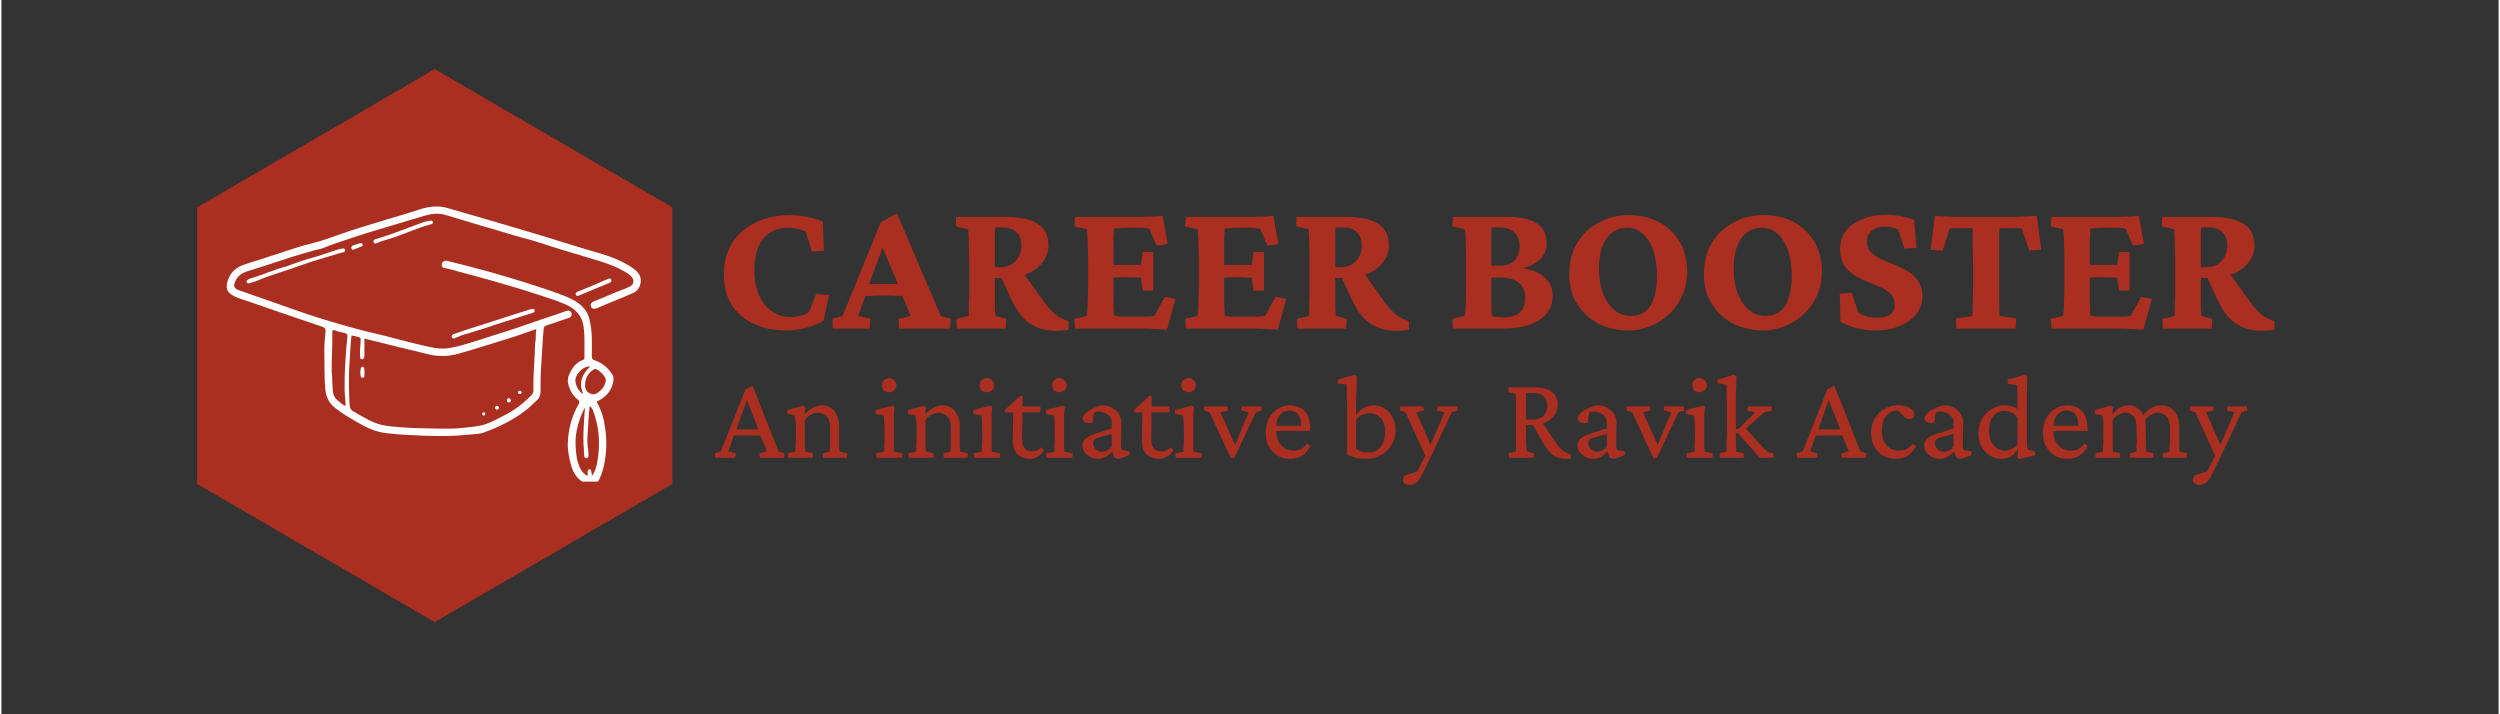 <svg xmlns="http://www.w3.org/2000/svg" xmlns:xlink="http://www.w3.org/1999/xlink" width="140" zoomAndPan="magnify" viewBox="0 0 104.88 30" height="40" preserveAspectRatio="xMidYMid meet" version="1.0"><rect x="0" y="0" width="104.88" height="30" fill="#333333" stroke="none"/><defs><g/><clipPath id="b63f932aa4"><path d="M 8.219 2.902 L 28.18 2.902 L 28.18 26.129 L 8.219 26.129 Z M 8.219 2.902 " clip-rule="nonzero"/></clipPath><clipPath id="1ac52ea588"><path d="M 18.199 2.902 L 28.18 8.711 L 28.18 20.324 L 18.199 26.129 L 8.219 20.324 L 8.219 8.711 Z M 18.199 2.902 " clip-rule="nonzero"/></clipPath><clipPath id="50909aab50"><path d="M 9.438 8.613 L 26.855 8.613 L 26.855 19 L 9.438 19 Z M 9.438 8.613 " clip-rule="nonzero"/></clipPath><clipPath id="bd21264979"><path d="M 18 10 L 26 10 L 26 20.227 L 18 20.227 Z M 18 10 " clip-rule="nonzero"/></clipPath></defs><g clip-path="url(#b63f932aa4)"><g clip-path="url(#1ac52ea588)"><path fill="#ab2f20" d="M 8.219 2.902 L 28.18 2.902 L 28.18 26.129 L 8.219 26.129 Z M 8.219 2.902 " fill-opacity="1" fill-rule="nonzero"/></g></g><g clip-path="url(#50909aab50)"><path fill="#ffffff" d="M 18.75 8.742 C 19.285 8.895 19.812 9.051 20.344 9.203 C 21.004 9.391 21.664 9.598 22.324 9.789 C 23.172 10.035 24.008 10.32 24.859 10.559 C 25.32 10.691 25.785 10.832 26.207 11.07 C 26.406 11.18 26.605 11.289 26.754 11.48 C 26.949 11.734 26.844 12.16 26.555 12.293 C 26.055 12.523 25.539 12.711 25.035 12.934 C 25.008 12.945 24.98 12.957 24.953 12.961 C 24.867 12.973 24.789 12.965 24.758 12.867 C 24.73 12.77 24.773 12.703 24.863 12.664 C 25.105 12.566 25.352 12.473 25.586 12.367 C 25.855 12.246 26.137 12.164 26.398 12.031 C 26.543 11.957 26.59 11.805 26.5 11.672 C 26.449 11.598 26.387 11.539 26.309 11.488 C 25.812 11.168 25.258 11 24.695 10.836 C 23.996 10.629 23.297 10.422 22.602 10.191 C 22.262 10.078 21.906 9.996 21.562 9.895 C 21.082 9.746 20.598 9.609 20.117 9.469 C 19.633 9.32 19.145 9.172 18.652 9.027 C 18.355 8.941 18.059 8.973 17.766 9.062 C 17.41 9.172 17.051 9.273 16.691 9.383 C 16.035 9.582 15.375 9.77 14.727 9.988 C 14.312 10.129 13.895 10.258 13.488 10.426 C 13.379 10.469 13.254 10.48 13.141 10.516 C 12.559 10.672 11.984 10.855 11.414 11.047 C 11.047 11.172 10.672 11.285 10.305 11.402 C 10.078 11.477 9.902 11.609 9.812 11.836 C 9.738 12.02 9.773 12.117 9.961 12.184 C 10.359 12.328 10.766 12.465 11.164 12.605 C 11.684 12.785 12.199 12.977 12.723 13.152 C 13.484 13.41 14.258 13.637 15.039 13.844 C 15.523 13.973 16.012 14.074 16.496 14.207 C 16.926 14.32 17.359 14.434 17.793 14.531 C 18.039 14.586 18.285 14.645 18.539 14.641 C 18.855 14.637 19.16 14.551 19.461 14.465 C 19.832 14.355 20.203 14.238 20.574 14.117 C 21.051 13.965 21.523 13.82 21.992 13.652 C 22.469 13.48 22.953 13.328 23.434 13.164 C 23.531 13.133 23.629 13.09 23.727 13.059 C 23.836 13.023 23.918 13.055 23.941 13.145 C 23.969 13.246 23.93 13.32 23.828 13.352 C 23.539 13.449 23.25 13.547 22.961 13.645 C 22.785 13.699 22.781 13.719 22.766 13.898 C 22.727 14.328 22.715 14.762 22.68 15.195 C 22.652 15.57 22.637 15.949 22.645 16.328 C 22.648 16.488 22.645 16.656 22.52 16.781 C 22.328 16.969 22.137 17.152 21.922 17.309 C 21.422 17.68 20.863 17.941 20.281 18.16 C 20.074 18.238 19.855 18.23 19.641 18.254 C 19.031 18.32 18.418 18.324 17.809 18.301 C 17.266 18.281 16.723 18.258 16.184 18.195 C 15.734 18.145 15.344 17.969 14.965 17.746 C 14.633 17.551 14.293 17.363 13.996 17.117 C 13.758 16.926 13.637 16.684 13.605 16.367 C 13.551 15.797 13.578 15.23 13.562 14.664 C 13.559 14.414 13.598 14.168 13.613 13.918 C 13.621 13.805 13.582 13.762 13.477 13.723 C 12.719 13.469 11.965 13.207 11.207 12.949 C 10.84 12.82 10.473 12.691 10.102 12.57 C 9.926 12.512 9.746 12.449 9.598 12.324 C 9.469 12.219 9.445 12.082 9.469 11.934 C 9.535 11.535 9.777 11.27 10.152 11.129 C 10.469 11.016 10.793 10.926 11.113 10.82 C 11.57 10.672 12.027 10.516 12.488 10.371 C 12.77 10.285 13.062 10.223 13.348 10.137 C 13.602 10.062 13.852 9.973 14.098 9.883 C 14.762 9.641 15.438 9.449 16.105 9.242 C 16.57 9.098 17.039 8.973 17.5 8.816 C 17.902 8.68 18.316 8.613 18.75 8.742 Z M 21.59 14.125 C 21.168 14.258 20.746 14.391 20.324 14.52 C 19.941 14.637 19.559 14.754 19.172 14.863 C 18.914 14.934 18.652 14.961 18.387 14.949 C 18.098 14.938 17.824 14.852 17.547 14.785 C 16.961 14.652 16.379 14.5 15.797 14.355 C 15.621 14.312 15.441 14.27 15.246 14.223 C 15.246 14.457 15.25 14.668 15.246 14.883 C 15.246 14.93 15.25 14.977 15.23 15.023 C 15.211 15.066 15.188 15.094 15.141 15.09 C 15.09 15.086 15.07 15.055 15.066 15.008 C 15.062 14.977 15.066 14.945 15.062 14.914 C 15.047 14.703 15.086 14.496 15.086 14.285 C 15.086 14.238 15.098 14.188 15.031 14.168 C 14.926 14.141 14.82 14.098 14.703 14.094 C 14.691 14.219 14.68 14.34 14.668 14.457 C 14.648 14.75 14.633 15.043 14.613 15.336 C 14.582 15.883 14.594 16.43 14.621 16.977 C 14.629 17.133 14.68 17.254 14.84 17.305 C 14.867 17.316 14.887 17.34 14.91 17.352 C 15.238 17.539 15.559 17.738 15.93 17.836 C 16.211 17.906 16.496 17.918 16.777 17.945 C 17.25 17.984 17.727 17.988 18.199 18 C 18.582 18.008 18.965 18.016 19.344 17.973 C 19.691 17.934 20.043 17.922 20.375 17.801 C 20.625 17.711 20.855 17.578 21.094 17.461 C 21.535 17.242 21.918 16.949 22.262 16.594 C 22.316 16.535 22.344 16.477 22.344 16.391 C 22.328 15.887 22.375 15.387 22.398 14.883 C 22.406 14.695 22.402 14.508 22.43 14.32 C 22.457 14.164 22.426 14.004 22.469 13.82 C 22.16 13.926 21.883 14.023 21.59 14.125 Z M 13.871 15.641 C 13.902 15.793 13.883 15.949 13.898 16.102 C 13.926 16.336 13.875 16.594 14.086 16.785 C 14.195 16.887 14.301 16.98 14.438 17.047 C 14.469 17.004 14.457 16.969 14.453 16.934 C 14.441 16.734 14.414 16.535 14.414 16.332 C 14.41 16.043 14.414 15.754 14.43 15.465 C 14.453 15.027 14.48 14.59 14.531 14.156 C 14.543 14.059 14.508 14.008 14.414 13.984 C 14.277 13.953 14.137 13.93 14.008 13.875 C 13.914 13.836 13.895 13.883 13.895 13.965 C 13.91 14.516 13.863 15.066 13.871 15.641 Z M 13.871 15.641 " fill-opacity="1" fill-rule="nonzero"/></g><g clip-path="url(#bd21264979)"><path fill="#ffffff" d="M 22.117 11.902 C 22.652 12.078 23.184 12.238 23.695 12.449 C 24.062 12.598 24.41 12.789 24.609 13.16 C 24.691 13.324 24.719 13.504 24.75 13.68 C 24.824 14.105 24.793 14.531 24.797 14.957 C 24.797 15.051 24.816 15.102 24.914 15.133 C 25.238 15.238 25.48 15.457 25.66 15.73 C 25.734 15.844 25.707 15.992 25.676 16.121 C 25.59 16.445 25.375 16.672 25.082 16.828 C 25.062 16.84 25.039 16.852 25.016 16.859 C 25.012 16.863 25.012 16.867 25 16.879 C 25.137 17.109 25.234 17.363 25.293 17.629 C 25.418 18.207 25.445 18.785 25.34 19.375 C 25.297 19.617 25.242 19.852 25.137 20.074 C 25.113 20.129 25.09 20.18 25.051 20.219 C 24.879 20.406 24.812 20.418 24.57 20.32 C 24.227 20.18 24.035 19.91 23.934 19.566 C 23.84 19.242 23.773 18.91 23.789 18.57 C 23.816 18.004 23.957 17.469 24.242 16.977 C 24.281 16.906 24.297 16.852 24.211 16.785 C 23.992 16.621 23.871 16.391 23.805 16.121 C 23.754 15.91 23.832 15.73 23.93 15.562 C 24.039 15.363 24.191 15.203 24.41 15.125 C 24.457 15.105 24.492 15.086 24.488 15.031 C 24.477 14.598 24.512 14.164 24.453 13.73 C 24.387 13.234 24.09 12.957 23.66 12.77 C 23.297 12.613 22.914 12.5 22.539 12.375 C 21.883 12.16 21.223 11.965 20.559 11.777 C 20.109 11.648 19.66 11.535 19.211 11.41 C 19.016 11.359 18.828 11.293 18.629 11.262 C 18.52 11.246 18.473 11.168 18.5 11.07 C 18.52 10.992 18.625 10.934 18.711 10.953 C 19.301 11.098 19.887 11.25 20.469 11.41 C 21.02 11.562 21.566 11.73 22.117 11.902 Z M 24.637 17.961 C 24.625 18.238 24.586 18.512 24.629 18.789 C 24.648 18.895 24.656 18.996 24.652 19.102 C 24.652 19.164 24.664 19.242 24.57 19.246 C 24.48 19.246 24.477 19.164 24.473 19.105 C 24.461 19.02 24.469 18.938 24.461 18.852 C 24.434 18.543 24.438 18.234 24.457 17.926 C 24.473 17.668 24.477 17.41 24.516 17.121 C 24.469 17.203 24.43 17.25 24.41 17.305 C 24.227 17.734 24.098 18.18 24.113 18.656 C 24.125 19.008 24.152 19.352 24.312 19.676 C 24.383 19.809 24.469 19.922 24.621 19.984 C 24.641 19.91 24.602 19.852 24.621 19.789 C 24.641 19.746 24.652 19.703 24.711 19.711 C 24.762 19.719 24.77 19.754 24.773 19.797 C 24.781 19.859 24.797 19.922 24.805 19.984 C 24.93 19.816 24.984 19.629 25.02 19.441 C 25.098 19.023 25.121 18.605 25.074 18.184 C 25.039 17.855 24.961 17.543 24.844 17.238 C 24.816 17.168 24.777 17.102 24.711 17.051 C 24.66 17.352 24.664 17.645 24.637 17.961 Z M 25.316 16.199 C 25.367 16.09 25.418 15.977 25.355 15.855 C 25.27 15.695 25.129 15.586 24.977 15.5 C 24.941 15.48 24.918 15.496 24.887 15.512 C 24.645 15.66 24.523 15.883 24.512 16.16 C 24.508 16.312 24.559 16.453 24.727 16.527 C 24.898 16.609 25.016 16.527 25.133 16.426 C 25.199 16.367 25.266 16.301 25.316 16.199 Z M 24.328 16.473 C 24.359 16.496 24.383 16.531 24.434 16.535 C 24.234 16.082 24.379 15.715 24.73 15.395 C 24.422 15.359 24.059 15.758 24.109 16.039 C 24.137 16.199 24.199 16.344 24.328 16.473 Z M 24.328 16.473 " fill-opacity="1" fill-rule="nonzero"/></g><path fill="#ffffff" d="M 12.098 11.141 C 12.414 11.027 12.715 10.914 13.031 10.832 C 13.383 10.738 13.727 10.609 14.074 10.496 C 14.156 10.473 14.238 10.453 14.32 10.438 C 14.371 10.426 14.422 10.441 14.438 10.496 C 14.449 10.551 14.41 10.578 14.367 10.594 C 14.285 10.617 14.203 10.633 14.121 10.66 C 13.617 10.816 13.102 10.949 12.609 11.133 C 12 11.363 11.367 11.523 10.77 11.777 C 10.656 11.828 10.535 11.855 10.414 11.895 C 10.367 11.906 10.324 11.898 10.301 11.852 C 10.273 11.805 10.316 11.777 10.344 11.754 C 10.375 11.73 10.414 11.711 10.449 11.699 C 10.961 11.551 11.449 11.32 11.965 11.191 C 12.008 11.18 12.047 11.16 12.098 11.141 Z M 12.098 11.141 " fill-opacity="1" fill-rule="nonzero"/><path fill="#ffffff" d="M 20.535 13.711 C 20.176 13.816 19.832 13.941 19.48 14.035 C 19.336 14.074 19.203 14.141 19.062 14.195 C 19.012 14.219 18.945 14.238 18.918 14.168 C 18.887 14.094 18.938 14.055 19.008 14.027 C 19.281 13.922 19.559 13.836 19.84 13.75 C 20.375 13.582 20.906 13.406 21.441 13.234 C 21.699 13.152 21.957 13.074 22.211 12.992 C 22.23 12.988 22.25 12.977 22.27 12.977 C 22.316 12.973 22.375 12.961 22.395 13.02 C 22.414 13.082 22.375 13.121 22.32 13.137 C 22.199 13.176 22.082 13.211 21.965 13.25 C 21.523 13.391 21.082 13.527 20.645 13.668 C 20.609 13.68 20.578 13.695 20.535 13.711 Z M 20.535 13.711 " fill-opacity="1" fill-rule="nonzero"/><path fill="#ffffff" d="M 16.375 9.832 C 16.727 9.703 17.07 9.578 17.41 9.449 C 17.574 9.383 17.738 9.316 17.914 9.285 C 17.934 9.281 17.953 9.273 17.973 9.273 C 18.027 9.277 18.105 9.238 18.121 9.328 C 18.137 9.406 18.062 9.414 18.012 9.43 C 17.477 9.566 16.98 9.809 16.457 9.98 C 16.227 10.055 15.988 10.113 15.762 10.211 C 15.699 10.238 15.652 10.234 15.629 10.168 C 15.605 10.102 15.648 10.07 15.703 10.051 C 15.926 9.98 16.145 9.91 16.375 9.832 Z M 16.375 9.832 " fill-opacity="1" fill-rule="nonzero"/><path fill="#ffffff" d="M 24.117 12.316 C 24.141 12.277 24.168 12.262 24.199 12.25 C 24.625 12.086 25.043 11.898 25.465 11.719 C 25.516 11.695 25.578 11.676 25.609 11.742 C 25.641 11.801 25.609 11.848 25.547 11.875 C 25.121 12.051 24.695 12.23 24.27 12.406 C 24.188 12.441 24.117 12.445 24.117 12.316 Z M 24.117 12.316 " fill-opacity="1" fill-rule="nonzero"/><path fill="#ffffff" d="M 14.867 10.453 C 14.801 10.484 14.738 10.523 14.703 10.441 C 14.672 10.371 14.719 10.324 14.789 10.301 C 14.871 10.273 14.957 10.242 15.039 10.219 C 15.09 10.203 15.148 10.191 15.168 10.258 C 15.191 10.32 15.141 10.344 15.098 10.363 C 15.023 10.395 14.949 10.422 14.867 10.453 Z M 14.867 10.453 " fill-opacity="1" fill-rule="nonzero"/><path fill="#ffffff" d="M 15.207 15.41 C 15.281 15.543 15.238 15.676 15.242 15.805 C 15.246 15.84 15.215 15.859 15.18 15.863 C 15.141 15.867 15.105 15.855 15.094 15.812 C 15.062 15.695 15.07 15.574 15.098 15.457 C 15.109 15.414 15.145 15.383 15.207 15.41 Z M 15.207 15.41 " fill-opacity="1" fill-rule="nonzero"/><path fill="#ffffff" d="M 21.391 16.785 C 21.402 16.859 21.375 16.895 21.312 16.902 C 21.27 16.906 21.242 16.883 21.234 16.844 C 21.227 16.801 21.23 16.762 21.273 16.738 C 21.324 16.711 21.363 16.727 21.391 16.785 Z M 21.391 16.785 " fill-opacity="1" fill-rule="nonzero"/><path fill="#ffffff" d="M 20.77 17.059 C 20.836 17.027 20.871 17.051 20.891 17.102 C 20.91 17.137 20.891 17.172 20.859 17.191 C 20.824 17.219 20.789 17.211 20.762 17.184 C 20.723 17.145 20.707 17.102 20.77 17.059 Z M 20.77 17.059 " fill-opacity="1" fill-rule="nonzero"/><path fill="#ffffff" d="M 21.789 16.41 C 21.852 16.434 21.859 16.473 21.836 16.52 C 21.82 16.547 21.785 16.559 21.754 16.547 C 21.719 16.535 21.695 16.516 21.691 16.48 C 21.691 16.422 21.73 16.41 21.789 16.41 Z M 21.789 16.41 " fill-opacity="1" fill-rule="nonzero"/><path fill="#ffffff" d="M 20.266 17.312 C 20.332 17.348 20.344 17.391 20.297 17.438 C 20.266 17.469 20.227 17.461 20.203 17.426 C 20.176 17.371 20.191 17.328 20.266 17.312 Z M 20.266 17.312 " fill-opacity="1" fill-rule="nonzero"/><g fill="#ab2f20" fill-opacity="1"><g transform="translate(29.965, 13.8)"><g><path d="M 2.984 0.078 C 2.473 0.078 2.02 -0.016 1.625 -0.203 C 1.227 -0.391 0.922 -0.656 0.703 -1 C 0.484 -1.352 0.375 -1.773 0.375 -2.266 C 0.375 -2.648 0.441 -3 0.578 -3.312 C 0.711 -3.625 0.906 -3.883 1.156 -4.094 C 1.406 -4.312 1.703 -4.477 2.047 -4.594 C 2.391 -4.707 2.766 -4.766 3.172 -4.766 C 3.41 -4.766 3.648 -4.738 3.891 -4.688 C 4.141 -4.633 4.352 -4.57 4.531 -4.5 L 4.578 -3.266 L 4.078 -3.234 L 3.812 -4.078 C 3.707 -4.129 3.594 -4.164 3.469 -4.188 C 3.344 -4.219 3.219 -4.234 3.094 -4.234 C 2.781 -4.234 2.516 -4.16 2.297 -4.016 C 2.086 -3.879 1.926 -3.676 1.812 -3.406 C 1.707 -3.133 1.656 -2.82 1.656 -2.469 C 1.656 -2.051 1.723 -1.691 1.859 -1.391 C 1.992 -1.098 2.176 -0.875 2.406 -0.719 C 2.633 -0.562 2.891 -0.484 3.172 -0.484 C 3.316 -0.484 3.461 -0.5 3.609 -0.531 C 3.754 -0.57 3.875 -0.633 3.969 -0.719 L 4.25 -1.453 L 4.797 -1.406 L 4.562 -0.328 C 4.395 -0.223 4.164 -0.129 3.875 -0.047 C 3.594 0.035 3.297 0.078 2.984 0.078 Z M 2.984 0.078 "/></g></g><g transform="translate(34.936, 13.8)"><g><path d="M -0.016 0 L -0.031 -0.406 L 0.391 -0.531 L 2 -4.469 L 2.672 -4.844 L 4.516 -0.531 L 4.938 -0.406 L 4.906 0 L 2.766 0 L 2.75 -0.406 L 3.25 -0.531 L 2.828 -1.562 L 2.734 -1.828 L 1.938 -3.719 L 2.172 -3.656 L 1.5 -1.859 L 1.438 -1.609 L 1.047 -0.531 L 1.562 -0.406 L 1.531 0 Z M 1.234 -1.359 L 1.234 -1.906 C 1.348 -1.895 1.469 -1.883 1.594 -1.875 C 1.727 -1.875 1.91 -1.875 2.141 -1.875 C 2.348 -1.875 2.52 -1.875 2.656 -1.875 C 2.801 -1.883 2.926 -1.895 3.031 -1.906 L 3.031 -1.375 C 2.926 -1.375 2.801 -1.375 2.656 -1.375 C 2.52 -1.383 2.348 -1.391 2.141 -1.391 C 1.922 -1.391 1.738 -1.383 1.594 -1.375 C 1.457 -1.375 1.336 -1.367 1.234 -1.359 Z M 1.234 -1.359 "/></g></g><g transform="translate(39.803, 13.8)"><g><path d="M 0.328 0 L 0.312 -0.406 L 0.828 -0.531 C 0.828 -0.562 0.828 -0.625 0.828 -0.719 C 0.828 -0.812 0.828 -0.914 0.828 -1.031 C 0.836 -1.156 0.844 -1.281 0.844 -1.406 C 0.844 -1.539 0.844 -1.66 0.844 -1.766 L 0.844 -2.922 C 0.844 -3.148 0.836 -3.352 0.828 -3.531 C 0.828 -3.707 0.82 -3.852 0.812 -3.969 C 0.812 -4.082 0.805 -4.148 0.797 -4.172 L 0.281 -4.297 L 0.297 -4.688 L 2.375 -4.688 C 2.988 -4.688 3.441 -4.586 3.734 -4.391 C 4.023 -4.203 4.172 -3.898 4.172 -3.484 C 4.172 -3.223 4.086 -2.988 3.922 -2.781 C 3.766 -2.57 3.547 -2.41 3.266 -2.297 C 2.992 -2.18 2.676 -2.125 2.312 -2.125 L 1.797 -2.125 L 1.797 -2.578 L 2.156 -2.578 C 2.414 -2.578 2.625 -2.66 2.781 -2.828 C 2.945 -2.992 3.031 -3.211 3.031 -3.484 C 3.031 -3.734 2.961 -3.922 2.828 -4.047 C 2.691 -4.18 2.492 -4.25 2.234 -4.25 L 1.938 -4.25 C 1.926 -4.227 1.922 -4.18 1.922 -4.109 C 1.922 -4.035 1.922 -3.941 1.922 -3.828 C 1.922 -3.711 1.922 -3.582 1.922 -3.438 C 1.922 -3.301 1.922 -3.148 1.922 -2.984 L 1.922 -1.766 C 1.922 -1.617 1.922 -1.461 1.922 -1.297 C 1.922 -1.141 1.922 -0.988 1.922 -0.844 C 1.93 -0.695 1.941 -0.594 1.953 -0.531 L 2.406 -0.406 L 2.375 0 Z M 4.516 0.094 C 4.211 0.094 3.941 0.047 3.703 -0.047 C 3.473 -0.141 3.266 -0.285 3.078 -0.484 C 2.898 -0.691 2.738 -0.953 2.594 -1.266 L 2.141 -2.25 L 3.031 -2.453 L 3.984 -1.125 C 4.098 -0.969 4.207 -0.836 4.312 -0.734 C 4.414 -0.629 4.523 -0.539 4.641 -0.469 C 4.766 -0.406 4.891 -0.352 5.016 -0.312 L 5.016 0.047 C 4.93 0.066 4.848 0.078 4.766 0.078 C 4.68 0.086 4.598 0.094 4.516 0.094 Z M 4.516 0.094 "/></g></g><g transform="translate(44.797, 13.8)"><g><path d="M 4.156 0.047 C 4.008 0.035 3.828 0.023 3.609 0.016 C 3.398 0.004 3.211 0 3.047 0 L 0.297 0 L 0.266 -0.406 L 0.781 -0.531 C 0.789 -0.551 0.801 -0.617 0.812 -0.734 C 0.82 -0.848 0.828 -0.992 0.828 -1.172 C 0.836 -1.348 0.844 -1.547 0.844 -1.766 L 0.844 -2.922 C 0.844 -3.148 0.836 -3.352 0.828 -3.531 C 0.828 -3.707 0.82 -3.852 0.812 -3.969 C 0.801 -4.082 0.789 -4.148 0.781 -4.172 L 0.266 -4.297 L 0.297 -4.688 L 2.766 -4.688 C 2.867 -4.688 2.992 -4.688 3.141 -4.688 C 3.297 -4.695 3.445 -4.703 3.594 -4.703 C 3.738 -4.711 3.863 -4.723 3.969 -4.734 L 4.188 -3.547 L 3.719 -3.484 L 3.422 -4.188 C 3.348 -4.207 3.285 -4.219 3.234 -4.219 C 3.18 -4.227 3.117 -4.234 3.047 -4.234 L 2.453 -4.234 C 2.348 -4.234 2.25 -4.227 2.156 -4.219 C 2.062 -4.219 1.984 -4.211 1.922 -4.203 C 1.922 -4.16 1.922 -4.098 1.922 -4.016 C 1.922 -3.93 1.914 -3.82 1.906 -3.688 C 1.906 -3.551 1.906 -3.395 1.906 -3.219 L 1.906 -1.531 C 1.906 -1.363 1.906 -1.211 1.906 -1.078 C 1.914 -0.941 1.922 -0.828 1.922 -0.734 C 1.922 -0.648 1.922 -0.586 1.922 -0.547 C 2.023 -0.523 2.129 -0.508 2.234 -0.5 C 2.336 -0.5 2.469 -0.5 2.625 -0.5 L 3.047 -0.5 C 3.191 -0.5 3.297 -0.5 3.359 -0.5 C 3.43 -0.508 3.484 -0.516 3.516 -0.516 C 3.547 -0.523 3.582 -0.531 3.625 -0.531 L 4.062 -1.328 L 4.516 -1.25 Z M 3.141 -1.594 L 3.062 -2.141 C 3.02 -2.141 2.957 -2.141 2.875 -2.141 C 2.801 -2.148 2.711 -2.156 2.609 -2.156 L 2.188 -2.156 C 2.094 -2.156 2.004 -2.148 1.922 -2.141 C 1.836 -2.141 1.773 -2.133 1.734 -2.125 L 1.734 -2.688 C 1.773 -2.688 1.836 -2.68 1.922 -2.672 C 2.004 -2.672 2.094 -2.672 2.188 -2.672 L 2.609 -2.672 C 2.711 -2.672 2.801 -2.672 2.875 -2.672 C 2.957 -2.672 3.02 -2.672 3.062 -2.672 L 3.141 -3.219 L 3.578 -3.219 L 3.578 -1.594 Z M 3.141 -1.594 "/></g></g><g transform="translate(49.449, 13.8)"><g><path d="M 4.156 0.047 C 4.008 0.035 3.828 0.023 3.609 0.016 C 3.398 0.004 3.211 0 3.047 0 L 0.297 0 L 0.266 -0.406 L 0.781 -0.531 C 0.789 -0.551 0.801 -0.617 0.812 -0.734 C 0.82 -0.848 0.828 -0.992 0.828 -1.172 C 0.836 -1.348 0.844 -1.547 0.844 -1.766 L 0.844 -2.922 C 0.844 -3.148 0.836 -3.352 0.828 -3.531 C 0.828 -3.707 0.82 -3.852 0.812 -3.969 C 0.801 -4.082 0.789 -4.148 0.781 -4.172 L 0.266 -4.297 L 0.297 -4.688 L 2.766 -4.688 C 2.867 -4.688 2.992 -4.688 3.141 -4.688 C 3.297 -4.695 3.445 -4.703 3.594 -4.703 C 3.738 -4.711 3.863 -4.723 3.969 -4.734 L 4.188 -3.547 L 3.719 -3.484 L 3.422 -4.188 C 3.348 -4.207 3.285 -4.219 3.234 -4.219 C 3.18 -4.227 3.117 -4.234 3.047 -4.234 L 2.453 -4.234 C 2.348 -4.234 2.25 -4.227 2.156 -4.219 C 2.062 -4.219 1.984 -4.211 1.922 -4.203 C 1.922 -4.16 1.922 -4.098 1.922 -4.016 C 1.922 -3.93 1.914 -3.82 1.906 -3.688 C 1.906 -3.551 1.906 -3.395 1.906 -3.219 L 1.906 -1.531 C 1.906 -1.363 1.906 -1.211 1.906 -1.078 C 1.914 -0.941 1.922 -0.828 1.922 -0.734 C 1.922 -0.648 1.922 -0.586 1.922 -0.547 C 2.023 -0.523 2.129 -0.508 2.234 -0.5 C 2.336 -0.5 2.469 -0.5 2.625 -0.5 L 3.047 -0.5 C 3.191 -0.5 3.297 -0.5 3.359 -0.5 C 3.43 -0.508 3.484 -0.516 3.516 -0.516 C 3.547 -0.523 3.582 -0.531 3.625 -0.531 L 4.062 -1.328 L 4.516 -1.25 Z M 3.141 -1.594 L 3.062 -2.141 C 3.02 -2.141 2.957 -2.141 2.875 -2.141 C 2.801 -2.148 2.711 -2.156 2.609 -2.156 L 2.188 -2.156 C 2.094 -2.156 2.004 -2.148 1.922 -2.141 C 1.836 -2.141 1.773 -2.133 1.734 -2.125 L 1.734 -2.688 C 1.773 -2.688 1.836 -2.68 1.922 -2.672 C 2.004 -2.672 2.094 -2.672 2.188 -2.672 L 2.609 -2.672 C 2.711 -2.672 2.801 -2.672 2.875 -2.672 C 2.957 -2.672 3.02 -2.672 3.062 -2.672 L 3.141 -3.219 L 3.578 -3.219 L 3.578 -1.594 Z M 3.141 -1.594 "/></g></g><g transform="translate(54.1, 13.8)"><g><path d="M 0.328 0 L 0.312 -0.406 L 0.828 -0.531 C 0.828 -0.562 0.828 -0.625 0.828 -0.719 C 0.828 -0.812 0.828 -0.914 0.828 -1.031 C 0.836 -1.156 0.844 -1.281 0.844 -1.406 C 0.844 -1.539 0.844 -1.66 0.844 -1.766 L 0.844 -2.922 C 0.844 -3.148 0.836 -3.352 0.828 -3.531 C 0.828 -3.707 0.82 -3.852 0.812 -3.969 C 0.812 -4.082 0.805 -4.148 0.797 -4.172 L 0.281 -4.297 L 0.297 -4.688 L 2.375 -4.688 C 2.988 -4.688 3.441 -4.586 3.734 -4.391 C 4.023 -4.203 4.172 -3.898 4.172 -3.484 C 4.172 -3.223 4.086 -2.988 3.922 -2.781 C 3.766 -2.57 3.547 -2.41 3.266 -2.297 C 2.992 -2.18 2.676 -2.125 2.312 -2.125 L 1.797 -2.125 L 1.797 -2.578 L 2.156 -2.578 C 2.414 -2.578 2.625 -2.66 2.781 -2.828 C 2.945 -2.992 3.031 -3.211 3.031 -3.484 C 3.031 -3.734 2.961 -3.922 2.828 -4.047 C 2.691 -4.18 2.492 -4.25 2.234 -4.25 L 1.938 -4.25 C 1.926 -4.227 1.922 -4.18 1.922 -4.109 C 1.922 -4.035 1.922 -3.941 1.922 -3.828 C 1.922 -3.711 1.922 -3.582 1.922 -3.438 C 1.922 -3.301 1.922 -3.148 1.922 -2.984 L 1.922 -1.766 C 1.922 -1.617 1.922 -1.461 1.922 -1.297 C 1.922 -1.141 1.922 -0.988 1.922 -0.844 C 1.93 -0.695 1.941 -0.594 1.953 -0.531 L 2.406 -0.406 L 2.375 0 Z M 4.516 0.094 C 4.211 0.094 3.941 0.047 3.703 -0.047 C 3.473 -0.141 3.266 -0.285 3.078 -0.484 C 2.898 -0.691 2.738 -0.953 2.594 -1.266 L 2.141 -2.25 L 3.031 -2.453 L 3.984 -1.125 C 4.098 -0.969 4.207 -0.836 4.312 -0.734 C 4.414 -0.629 4.523 -0.539 4.641 -0.469 C 4.766 -0.406 4.891 -0.352 5.016 -0.312 L 5.016 0.047 C 4.93 0.066 4.848 0.078 4.766 0.078 C 4.68 0.086 4.598 0.094 4.516 0.094 Z M 4.516 0.094 "/></g></g><g transform="translate(59.095, 13.8)"><g/></g><g transform="translate(60.669, 13.8)"><g><path d="M 0.781 -0.531 C 0.801 -0.562 0.816 -0.691 0.828 -0.922 C 0.836 -1.16 0.844 -1.441 0.844 -1.766 L 0.844 -2.922 C 0.844 -3.266 0.836 -3.551 0.828 -3.781 C 0.816 -4.008 0.801 -4.141 0.781 -4.172 L 0.266 -4.297 L 0.297 -4.688 L 2.562 -4.688 C 3.133 -4.688 3.555 -4.594 3.828 -4.406 C 4.098 -4.227 4.234 -3.945 4.234 -3.562 C 4.234 -3.27 4.109 -3.023 3.859 -2.828 C 3.609 -2.629 3.273 -2.52 2.859 -2.5 L 2.906 -2.562 C 3.406 -2.539 3.789 -2.426 4.062 -2.219 C 4.344 -2.008 4.484 -1.727 4.484 -1.375 C 4.484 -0.945 4.297 -0.609 3.922 -0.359 C 3.555 -0.117 3.051 0 2.406 0 L 0.297 0 L 0.266 -0.406 Z M 1.906 -1.422 C 1.906 -1.203 1.906 -1.016 1.906 -0.859 C 1.914 -0.703 1.926 -0.594 1.938 -0.531 C 1.988 -0.508 2.062 -0.492 2.156 -0.484 C 2.25 -0.473 2.336 -0.469 2.422 -0.469 C 2.711 -0.469 2.938 -0.535 3.094 -0.672 C 3.25 -0.816 3.328 -1.016 3.328 -1.266 C 3.328 -1.566 3.238 -1.785 3.062 -1.922 C 2.895 -2.066 2.629 -2.141 2.266 -2.141 C 2.172 -2.141 2.086 -2.141 2.016 -2.141 C 1.953 -2.141 1.883 -2.133 1.812 -2.125 L 1.812 -2.656 C 1.883 -2.645 1.953 -2.641 2.016 -2.641 C 2.078 -2.641 2.145 -2.641 2.219 -2.641 C 2.508 -2.641 2.727 -2.707 2.875 -2.844 C 3.02 -2.988 3.094 -3.195 3.094 -3.469 C 3.094 -3.707 3.02 -3.895 2.875 -4.031 C 2.727 -4.176 2.508 -4.25 2.219 -4.25 L 1.922 -4.25 C 1.922 -4.195 1.914 -4.082 1.906 -3.906 C 1.906 -3.727 1.906 -3.52 1.906 -3.281 Z M 1.906 -1.422 "/></g></g><g transform="translate(65.488, 13.8)"><g><path d="M 2.875 0.078 C 2.383 0.078 1.945 -0.02 1.562 -0.219 C 1.188 -0.426 0.891 -0.707 0.672 -1.062 C 0.461 -1.414 0.359 -1.82 0.359 -2.281 C 0.359 -2.758 0.461 -3.188 0.672 -3.562 C 0.891 -3.938 1.191 -4.227 1.578 -4.438 C 1.961 -4.656 2.398 -4.766 2.891 -4.766 C 3.359 -4.766 3.773 -4.664 4.141 -4.469 C 4.504 -4.27 4.789 -3.992 5 -3.641 C 5.207 -3.285 5.312 -2.875 5.312 -2.406 C 5.312 -2 5.234 -1.641 5.078 -1.328 C 4.93 -1.016 4.734 -0.754 4.484 -0.547 C 4.242 -0.336 3.984 -0.18 3.703 -0.078 C 3.422 0.023 3.145 0.078 2.875 0.078 Z M 2.938 -0.531 C 3.188 -0.531 3.395 -0.594 3.562 -0.719 C 3.727 -0.852 3.848 -1.047 3.922 -1.297 C 4.004 -1.547 4.047 -1.848 4.047 -2.203 C 4.047 -2.617 3.992 -2.977 3.891 -3.281 C 3.785 -3.582 3.641 -3.816 3.453 -3.984 C 3.266 -4.148 3.047 -4.234 2.797 -4.234 C 2.422 -4.234 2.129 -4.082 1.922 -3.781 C 1.711 -3.477 1.609 -3.055 1.609 -2.516 C 1.609 -2.117 1.664 -1.77 1.781 -1.469 C 1.895 -1.176 2.051 -0.945 2.25 -0.781 C 2.445 -0.613 2.676 -0.531 2.938 -0.531 Z M 2.938 -0.531 "/></g></g><g transform="translate(71.146, 13.8)"><g><path d="M 2.875 0.078 C 2.383 0.078 1.945 -0.02 1.562 -0.219 C 1.188 -0.426 0.891 -0.707 0.672 -1.062 C 0.461 -1.414 0.359 -1.82 0.359 -2.281 C 0.359 -2.758 0.461 -3.188 0.672 -3.562 C 0.891 -3.938 1.191 -4.227 1.578 -4.438 C 1.961 -4.656 2.398 -4.766 2.891 -4.766 C 3.359 -4.766 3.773 -4.664 4.141 -4.469 C 4.504 -4.27 4.789 -3.992 5 -3.641 C 5.207 -3.285 5.312 -2.875 5.312 -2.406 C 5.312 -2 5.234 -1.641 5.078 -1.328 C 4.93 -1.016 4.734 -0.754 4.484 -0.547 C 4.242 -0.336 3.984 -0.18 3.703 -0.078 C 3.422 0.023 3.145 0.078 2.875 0.078 Z M 2.938 -0.531 C 3.188 -0.531 3.395 -0.594 3.562 -0.719 C 3.727 -0.852 3.848 -1.047 3.922 -1.297 C 4.004 -1.547 4.047 -1.848 4.047 -2.203 C 4.047 -2.617 3.992 -2.977 3.891 -3.281 C 3.785 -3.582 3.641 -3.816 3.453 -3.984 C 3.266 -4.148 3.047 -4.234 2.797 -4.234 C 2.422 -4.234 2.129 -4.082 1.922 -3.781 C 1.711 -3.477 1.609 -3.055 1.609 -2.516 C 1.609 -2.117 1.664 -1.77 1.781 -1.469 C 1.895 -1.176 2.051 -0.945 2.25 -0.781 C 2.445 -0.613 2.676 -0.531 2.938 -0.531 Z M 2.938 -0.531 "/></g></g><g transform="translate(76.804, 13.8)"><g><path d="M 1.875 0.078 C 1.645 0.078 1.395 0.047 1.125 -0.016 C 0.863 -0.086 0.633 -0.176 0.438 -0.281 L 0.406 -1.469 L 0.906 -1.5 L 1.188 -0.672 C 1.289 -0.598 1.414 -0.539 1.562 -0.5 C 1.707 -0.469 1.848 -0.453 1.984 -0.453 C 2.223 -0.453 2.406 -0.5 2.531 -0.594 C 2.656 -0.695 2.719 -0.832 2.719 -1 C 2.719 -1.188 2.66 -1.336 2.547 -1.453 C 2.441 -1.566 2.301 -1.66 2.125 -1.734 C 1.945 -1.816 1.758 -1.895 1.562 -1.969 C 1.363 -2.051 1.176 -2.145 1 -2.25 C 0.832 -2.363 0.691 -2.504 0.578 -2.672 C 0.473 -2.848 0.422 -3.07 0.422 -3.344 C 0.422 -3.633 0.5 -3.883 0.656 -4.094 C 0.82 -4.312 1.051 -4.477 1.344 -4.594 C 1.645 -4.719 1.988 -4.781 2.375 -4.781 C 2.5 -4.781 2.629 -4.77 2.766 -4.75 C 2.91 -4.738 3.051 -4.711 3.188 -4.672 C 3.32 -4.641 3.438 -4.602 3.531 -4.562 L 3.625 -3.391 L 3.125 -3.359 L 2.859 -4.156 C 2.691 -4.238 2.504 -4.281 2.297 -4.281 C 2.078 -4.281 1.895 -4.223 1.75 -4.109 C 1.613 -4.004 1.547 -3.852 1.547 -3.656 C 1.547 -3.477 1.598 -3.332 1.703 -3.219 C 1.816 -3.102 1.961 -3.004 2.141 -2.922 C 2.328 -2.836 2.52 -2.754 2.719 -2.672 C 2.914 -2.598 3.102 -2.504 3.281 -2.391 C 3.457 -2.285 3.598 -2.148 3.703 -1.984 C 3.816 -1.816 3.875 -1.602 3.875 -1.344 C 3.875 -1.07 3.789 -0.828 3.625 -0.609 C 3.457 -0.398 3.223 -0.234 2.922 -0.109 C 2.629 0.016 2.281 0.078 1.875 0.078 Z M 1.875 0.078 "/></g></g><g transform="translate(80.904, 13.8)"><g><path d="M 4.578 -4.734 L 4.766 -3.312 L 4.266 -3.281 L 3.953 -4.203 C 3.898 -4.211 3.844 -4.219 3.781 -4.219 C 3.719 -4.219 3.656 -4.219 3.594 -4.219 L 3.312 -4.219 C 3.27 -4.219 3.219 -4.219 3.156 -4.219 C 3.094 -4.219 3.047 -4.211 3.016 -4.203 C 3.016 -4.172 3.008 -4.07 3 -3.906 C 3 -3.738 3 -3.539 3 -3.312 C 3 -3.082 3 -2.852 3 -2.625 L 3 -1.875 C 3 -1.582 3 -1.316 3 -1.078 C 3.008 -0.836 3.016 -0.656 3.016 -0.531 L 3.719 -0.422 L 3.688 0 L 1.203 0 L 1.188 -0.422 L 1.875 -0.531 C 1.883 -0.656 1.891 -0.836 1.891 -1.078 C 1.898 -1.316 1.906 -1.582 1.906 -1.875 L 1.906 -2.625 C 1.906 -2.852 1.898 -3.082 1.891 -3.312 C 1.891 -3.539 1.891 -3.738 1.891 -3.906 C 1.891 -4.07 1.891 -4.172 1.891 -4.203 C 1.859 -4.211 1.812 -4.219 1.75 -4.219 C 1.688 -4.219 1.629 -4.219 1.578 -4.219 L 1.297 -4.219 C 1.234 -4.219 1.164 -4.219 1.094 -4.219 C 1.031 -4.219 0.973 -4.211 0.922 -4.203 L 0.625 -3.266 L 0.125 -3.312 L 0.297 -4.734 C 0.348 -4.734 0.422 -4.727 0.516 -4.719 C 0.617 -4.719 0.723 -4.711 0.828 -4.703 C 0.941 -4.703 1.051 -4.695 1.156 -4.688 C 1.258 -4.688 1.348 -4.688 1.422 -4.688 L 3.453 -4.688 C 3.523 -4.688 3.613 -4.688 3.719 -4.688 C 3.82 -4.695 3.926 -4.703 4.031 -4.703 C 4.145 -4.711 4.25 -4.719 4.344 -4.719 C 4.445 -4.727 4.523 -4.734 4.578 -4.734 Z M 4.578 -4.734 "/></g></g><g transform="translate(85.803, 13.8)"><g><path d="M 4.156 0.047 C 4.008 0.035 3.828 0.023 3.609 0.016 C 3.398 0.004 3.211 0 3.047 0 L 0.297 0 L 0.266 -0.406 L 0.781 -0.531 C 0.789 -0.551 0.801 -0.617 0.812 -0.734 C 0.82 -0.848 0.828 -0.992 0.828 -1.172 C 0.836 -1.348 0.844 -1.547 0.844 -1.766 L 0.844 -2.922 C 0.844 -3.148 0.836 -3.352 0.828 -3.531 C 0.828 -3.707 0.82 -3.852 0.812 -3.969 C 0.801 -4.082 0.789 -4.148 0.781 -4.172 L 0.266 -4.297 L 0.297 -4.688 L 2.766 -4.688 C 2.867 -4.688 2.992 -4.688 3.141 -4.688 C 3.297 -4.695 3.445 -4.703 3.594 -4.703 C 3.738 -4.711 3.863 -4.723 3.969 -4.734 L 4.188 -3.547 L 3.719 -3.484 L 3.422 -4.188 C 3.348 -4.207 3.285 -4.219 3.234 -4.219 C 3.18 -4.227 3.117 -4.234 3.047 -4.234 L 2.453 -4.234 C 2.348 -4.234 2.25 -4.227 2.156 -4.219 C 2.062 -4.219 1.984 -4.211 1.922 -4.203 C 1.922 -4.16 1.922 -4.098 1.922 -4.016 C 1.922 -3.93 1.914 -3.82 1.906 -3.688 C 1.906 -3.551 1.906 -3.395 1.906 -3.219 L 1.906 -1.531 C 1.906 -1.363 1.906 -1.211 1.906 -1.078 C 1.914 -0.941 1.922 -0.828 1.922 -0.734 C 1.922 -0.648 1.922 -0.586 1.922 -0.547 C 2.023 -0.523 2.129 -0.508 2.234 -0.5 C 2.336 -0.5 2.469 -0.5 2.625 -0.5 L 3.047 -0.5 C 3.191 -0.5 3.297 -0.5 3.359 -0.5 C 3.43 -0.508 3.484 -0.516 3.516 -0.516 C 3.547 -0.523 3.582 -0.531 3.625 -0.531 L 4.062 -1.328 L 4.516 -1.25 Z M 3.141 -1.594 L 3.062 -2.141 C 3.02 -2.141 2.957 -2.141 2.875 -2.141 C 2.801 -2.148 2.711 -2.156 2.609 -2.156 L 2.188 -2.156 C 2.094 -2.156 2.004 -2.148 1.922 -2.141 C 1.836 -2.141 1.773 -2.133 1.734 -2.125 L 1.734 -2.688 C 1.773 -2.688 1.836 -2.68 1.922 -2.672 C 2.004 -2.672 2.094 -2.672 2.188 -2.672 L 2.609 -2.672 C 2.711 -2.672 2.801 -2.672 2.875 -2.672 C 2.957 -2.672 3.02 -2.672 3.062 -2.672 L 3.141 -3.219 L 3.578 -3.219 L 3.578 -1.594 Z M 3.141 -1.594 "/></g></g><g transform="translate(90.454, 13.8)"><g><path d="M 0.328 0 L 0.312 -0.406 L 0.828 -0.531 C 0.828 -0.562 0.828 -0.625 0.828 -0.719 C 0.828 -0.812 0.828 -0.914 0.828 -1.031 C 0.836 -1.156 0.844 -1.281 0.844 -1.406 C 0.844 -1.539 0.844 -1.66 0.844 -1.766 L 0.844 -2.922 C 0.844 -3.148 0.836 -3.352 0.828 -3.531 C 0.828 -3.707 0.82 -3.852 0.812 -3.969 C 0.812 -4.082 0.805 -4.148 0.797 -4.172 L 0.281 -4.297 L 0.297 -4.688 L 2.375 -4.688 C 2.988 -4.688 3.441 -4.586 3.734 -4.391 C 4.023 -4.203 4.172 -3.898 4.172 -3.484 C 4.172 -3.223 4.086 -2.988 3.922 -2.781 C 3.766 -2.57 3.547 -2.41 3.266 -2.297 C 2.992 -2.18 2.676 -2.125 2.312 -2.125 L 1.797 -2.125 L 1.797 -2.578 L 2.156 -2.578 C 2.414 -2.578 2.625 -2.66 2.781 -2.828 C 2.945 -2.992 3.031 -3.211 3.031 -3.484 C 3.031 -3.734 2.961 -3.922 2.828 -4.047 C 2.691 -4.18 2.492 -4.25 2.234 -4.25 L 1.938 -4.25 C 1.926 -4.227 1.922 -4.18 1.922 -4.109 C 1.922 -4.035 1.922 -3.941 1.922 -3.828 C 1.922 -3.711 1.922 -3.582 1.922 -3.438 C 1.922 -3.301 1.922 -3.148 1.922 -2.984 L 1.922 -1.766 C 1.922 -1.617 1.922 -1.461 1.922 -1.297 C 1.922 -1.141 1.922 -0.988 1.922 -0.844 C 1.93 -0.695 1.941 -0.594 1.953 -0.531 L 2.406 -0.406 L 2.375 0 Z M 4.516 0.094 C 4.211 0.094 3.941 0.047 3.703 -0.047 C 3.473 -0.141 3.266 -0.285 3.078 -0.484 C 2.898 -0.691 2.738 -0.953 2.594 -1.266 L 2.141 -2.25 L 3.031 -2.453 L 3.984 -1.125 C 4.098 -0.969 4.207 -0.836 4.312 -0.734 C 4.414 -0.629 4.523 -0.539 4.641 -0.469 C 4.766 -0.406 4.891 -0.352 5.016 -0.312 L 5.016 0.047 C 4.93 0.066 4.848 0.078 4.766 0.078 C 4.68 0.086 4.598 0.094 4.516 0.094 Z M 4.516 0.094 "/></g></g></g><g fill="#ab2f20" fill-opacity="1"><g transform="translate(29.965, 19.224)"><g><path d="M 0.016 0 L 0 -0.188 L 0.25 -0.266 L 1.281 -2.859 L 1.578 -3.031 L 2.672 -0.266 L 2.922 -0.188 L 2.906 0 L 1.891 0 L 1.875 -0.188 L 2.188 -0.266 L 1.891 -1 L 1.844 -1.156 L 1.297 -2.531 L 1.406 -2.594 L 0.891 -1.156 L 0.828 -1.016 L 0.562 -0.266 L 0.875 -0.188 L 0.859 0 Z M 0.719 -0.922 L 0.719 -1.188 C 0.781 -1.188 0.863 -1.188 0.969 -1.188 C 1.082 -1.188 1.223 -1.188 1.391 -1.188 C 1.547 -1.188 1.676 -1.188 1.781 -1.188 C 1.895 -1.188 1.984 -1.188 2.047 -1.188 L 2.047 -0.922 C 1.93 -0.93 1.816 -0.938 1.703 -0.938 C 1.598 -0.938 1.492 -0.938 1.391 -0.938 C 1.285 -0.938 1.176 -0.938 1.062 -0.938 C 0.957 -0.938 0.844 -0.93 0.719 -0.922 Z M 0.719 -0.922 "/></g></g><g transform="translate(32.885, 19.224)"><g><path d="M 0.156 0 L 0.141 -0.188 L 0.453 -0.25 C 0.461 -0.281 0.469 -0.312 0.469 -0.344 C 0.469 -0.383 0.469 -0.441 0.469 -0.516 C 0.477 -0.586 0.484 -0.68 0.484 -0.797 L 0.484 -1.188 C 0.484 -1.289 0.477 -1.395 0.469 -1.5 C 0.457 -1.613 0.445 -1.703 0.438 -1.766 L 0.125 -1.844 L 0.125 -2 L 0.797 -2.188 L 0.875 -2.109 L 0.859 -1.844 L 0.875 -1.844 C 0.988 -1.969 1.102 -2.055 1.219 -2.109 C 1.332 -2.172 1.457 -2.203 1.594 -2.203 C 1.707 -2.203 1.816 -2.172 1.922 -2.109 C 2.035 -2.047 2.125 -1.945 2.188 -1.812 C 2.258 -1.688 2.297 -1.523 2.297 -1.328 L 2.297 -0.781 C 2.297 -0.656 2.297 -0.547 2.297 -0.453 C 2.305 -0.359 2.316 -0.289 2.328 -0.25 L 2.641 -0.188 L 2.625 0 L 1.625 0 L 1.609 -0.188 L 1.906 -0.25 C 1.906 -0.281 1.906 -0.316 1.906 -0.359 C 1.914 -0.398 1.922 -0.453 1.922 -0.516 C 1.922 -0.578 1.922 -0.656 1.922 -0.75 L 1.922 -1.281 C 1.922 -1.438 1.895 -1.555 1.844 -1.641 C 1.789 -1.734 1.723 -1.797 1.641 -1.828 C 1.566 -1.867 1.492 -1.891 1.422 -1.891 C 1.305 -1.891 1.203 -1.863 1.109 -1.812 C 1.016 -1.758 0.93 -1.68 0.859 -1.578 L 0.859 -0.828 C 0.859 -0.672 0.859 -0.547 0.859 -0.453 C 0.867 -0.359 0.879 -0.289 0.891 -0.25 L 1.203 -0.188 L 1.188 0 Z M 0.156 0 "/></g></g><g transform="translate(35.644, 19.224)"><g/></g><g transform="translate(36.608, 19.224)"><g><path d="M 0.141 0 L 0.125 -0.188 L 0.469 -0.25 C 0.469 -0.27 0.469 -0.297 0.469 -0.328 C 0.469 -0.359 0.469 -0.41 0.469 -0.484 C 0.477 -0.555 0.484 -0.66 0.484 -0.797 L 0.484 -1.125 C 0.484 -1.258 0.477 -1.383 0.469 -1.5 C 0.469 -1.613 0.461 -1.703 0.453 -1.766 L 0.109 -1.844 L 0.109 -2 L 0.828 -2.188 L 0.906 -2.125 C 0.895 -2.02 0.883 -1.914 0.875 -1.812 C 0.875 -1.707 0.875 -1.586 0.875 -1.453 L 0.875 -0.828 C 0.875 -0.672 0.875 -0.539 0.875 -0.438 C 0.883 -0.344 0.891 -0.281 0.891 -0.25 L 1.234 -0.188 L 1.219 0 Z M 0.688 -2.75 C 0.594 -2.75 0.516 -2.773 0.453 -2.828 C 0.398 -2.891 0.375 -2.961 0.375 -3.047 C 0.375 -3.129 0.398 -3.195 0.453 -3.25 C 0.516 -3.312 0.594 -3.344 0.688 -3.344 C 0.77 -3.344 0.836 -3.312 0.891 -3.25 C 0.953 -3.195 0.984 -3.129 0.984 -3.047 C 0.984 -2.961 0.953 -2.891 0.891 -2.828 C 0.836 -2.773 0.77 -2.75 0.688 -2.75 Z M 0.688 -2.75 "/></g></g><g transform="translate(37.952, 19.224)"><g><path d="M 0.156 0 L 0.141 -0.188 L 0.453 -0.25 C 0.461 -0.281 0.469 -0.312 0.469 -0.344 C 0.469 -0.383 0.469 -0.441 0.469 -0.516 C 0.477 -0.586 0.484 -0.68 0.484 -0.797 L 0.484 -1.188 C 0.484 -1.289 0.477 -1.395 0.469 -1.5 C 0.457 -1.613 0.445 -1.703 0.438 -1.766 L 0.125 -1.844 L 0.125 -2 L 0.797 -2.188 L 0.875 -2.109 L 0.859 -1.844 L 0.875 -1.844 C 0.988 -1.969 1.102 -2.055 1.219 -2.109 C 1.332 -2.172 1.457 -2.203 1.594 -2.203 C 1.707 -2.203 1.816 -2.172 1.922 -2.109 C 2.035 -2.047 2.125 -1.945 2.188 -1.812 C 2.258 -1.688 2.297 -1.523 2.297 -1.328 L 2.297 -0.781 C 2.297 -0.656 2.297 -0.547 2.297 -0.453 C 2.305 -0.359 2.316 -0.289 2.328 -0.25 L 2.641 -0.188 L 2.625 0 L 1.625 0 L 1.609 -0.188 L 1.906 -0.25 C 1.906 -0.281 1.906 -0.316 1.906 -0.359 C 1.914 -0.398 1.922 -0.453 1.922 -0.516 C 1.922 -0.578 1.922 -0.656 1.922 -0.75 L 1.922 -1.281 C 1.922 -1.438 1.895 -1.555 1.844 -1.641 C 1.789 -1.734 1.723 -1.797 1.641 -1.828 C 1.566 -1.867 1.492 -1.891 1.422 -1.891 C 1.305 -1.891 1.203 -1.863 1.109 -1.812 C 1.016 -1.758 0.93 -1.68 0.859 -1.578 L 0.859 -0.828 C 0.859 -0.672 0.859 -0.547 0.859 -0.453 C 0.867 -0.359 0.879 -0.289 0.891 -0.25 L 1.203 -0.188 L 1.188 0 Z M 0.156 0 "/></g></g><g transform="translate(40.712, 19.224)"><g><path d="M 0.141 0 L 0.125 -0.188 L 0.469 -0.25 C 0.469 -0.27 0.469 -0.297 0.469 -0.328 C 0.469 -0.359 0.469 -0.41 0.469 -0.484 C 0.477 -0.555 0.484 -0.66 0.484 -0.797 L 0.484 -1.125 C 0.484 -1.258 0.477 -1.383 0.469 -1.5 C 0.469 -1.613 0.461 -1.703 0.453 -1.766 L 0.109 -1.844 L 0.109 -2 L 0.828 -2.188 L 0.906 -2.125 C 0.895 -2.02 0.883 -1.914 0.875 -1.812 C 0.875 -1.707 0.875 -1.586 0.875 -1.453 L 0.875 -0.828 C 0.875 -0.672 0.875 -0.539 0.875 -0.438 C 0.883 -0.344 0.891 -0.281 0.891 -0.25 L 1.234 -0.188 L 1.219 0 Z M 0.688 -2.75 C 0.594 -2.75 0.516 -2.773 0.453 -2.828 C 0.398 -2.891 0.375 -2.961 0.375 -3.047 C 0.375 -3.129 0.398 -3.195 0.453 -3.25 C 0.516 -3.312 0.594 -3.344 0.688 -3.344 C 0.77 -3.344 0.836 -3.312 0.891 -3.25 C 0.953 -3.195 0.984 -3.129 0.984 -3.047 C 0.984 -2.961 0.953 -2.891 0.891 -2.828 C 0.836 -2.773 0.77 -2.75 0.688 -2.75 Z M 0.688 -2.75 "/></g></g><g transform="translate(42.056, 19.224)"><g><path d="M 1.734 -0.312 C 1.672 -0.195 1.582 -0.109 1.469 -0.047 C 1.363 0.016 1.25 0.047 1.125 0.047 C 0.926 0.047 0.758 -0.016 0.625 -0.141 C 0.488 -0.266 0.422 -0.453 0.422 -0.703 L 0.438 -1.906 L 0.094 -1.906 L 0.094 -2.016 L 0.734 -2.594 L 0.828 -2.594 L 0.828 -2.016 L 0.812 -0.781 C 0.812 -0.602 0.848 -0.473 0.922 -0.391 C 1.004 -0.305 1.113 -0.266 1.25 -0.266 C 1.32 -0.266 1.391 -0.281 1.453 -0.312 C 1.523 -0.344 1.586 -0.383 1.641 -0.438 Z M 0.641 -1.906 L 0.641 -2.156 L 1.578 -2.156 L 1.578 -1.906 Z M 0.641 -1.906 "/></g></g><g transform="translate(43.757, 19.224)"><g><path d="M 0.141 0 L 0.125 -0.188 L 0.469 -0.25 C 0.469 -0.27 0.469 -0.297 0.469 -0.328 C 0.469 -0.359 0.469 -0.41 0.469 -0.484 C 0.477 -0.555 0.484 -0.66 0.484 -0.797 L 0.484 -1.125 C 0.484 -1.258 0.477 -1.383 0.469 -1.5 C 0.469 -1.613 0.461 -1.703 0.453 -1.766 L 0.109 -1.844 L 0.109 -2 L 0.828 -2.188 L 0.906 -2.125 C 0.895 -2.02 0.883 -1.914 0.875 -1.812 C 0.875 -1.707 0.875 -1.586 0.875 -1.453 L 0.875 -0.828 C 0.875 -0.672 0.875 -0.539 0.875 -0.438 C 0.883 -0.344 0.891 -0.281 0.891 -0.25 L 1.234 -0.188 L 1.219 0 Z M 0.688 -2.75 C 0.594 -2.75 0.516 -2.773 0.453 -2.828 C 0.398 -2.891 0.375 -2.961 0.375 -3.047 C 0.375 -3.129 0.398 -3.195 0.453 -3.25 C 0.516 -3.312 0.594 -3.344 0.688 -3.344 C 0.77 -3.344 0.836 -3.312 0.891 -3.25 C 0.953 -3.195 0.984 -3.129 0.984 -3.047 C 0.984 -2.961 0.953 -2.891 0.891 -2.828 C 0.836 -2.773 0.77 -2.75 0.688 -2.75 Z M 0.688 -2.75 "/></g></g><g transform="translate(45.102, 19.224)"><g><path d="M 0.984 0.047 C 0.848 0.047 0.727 0.02 0.625 -0.031 C 0.52 -0.094 0.438 -0.164 0.375 -0.25 C 0.32 -0.332 0.297 -0.414 0.297 -0.5 C 0.297 -0.613 0.332 -0.707 0.406 -0.781 C 0.477 -0.852 0.598 -0.922 0.766 -0.984 L 1.531 -1.234 L 1.531 -1.484 C 1.531 -1.566 1.504 -1.645 1.453 -1.719 C 1.398 -1.789 1.332 -1.844 1.25 -1.875 C 1.164 -1.914 1.07 -1.938 0.969 -1.938 C 0.883 -1.938 0.828 -1.922 0.797 -1.891 C 0.773 -1.859 0.758 -1.789 0.75 -1.688 L 0.734 -1.469 C 0.617 -1.445 0.52 -1.453 0.438 -1.484 C 0.352 -1.516 0.312 -1.57 0.312 -1.656 C 0.312 -1.707 0.332 -1.758 0.375 -1.812 C 0.426 -1.875 0.492 -1.93 0.578 -1.984 C 0.66 -2.035 0.742 -2.078 0.828 -2.109 C 0.922 -2.148 1.016 -2.18 1.109 -2.203 C 1.348 -2.203 1.539 -2.133 1.688 -2 C 1.844 -1.875 1.926 -1.703 1.938 -1.484 L 1.922 -0.641 C 1.922 -0.586 1.922 -0.531 1.922 -0.469 C 1.93 -0.406 1.941 -0.359 1.953 -0.328 L 2.281 -0.266 L 2.281 -0.109 L 2.031 -0.016 C 1.977 0.004 1.93 0.02 1.891 0.031 C 1.859 0.039 1.828 0.047 1.797 0.047 C 1.691 0.047 1.625 -0.016 1.594 -0.141 L 1.547 -0.328 L 1.609 -0.328 C 1.504 -0.203 1.398 -0.109 1.297 -0.047 C 1.191 0.016 1.086 0.047 0.984 0.047 Z M 1.125 -0.25 C 1.195 -0.25 1.266 -0.266 1.328 -0.297 C 1.398 -0.336 1.469 -0.395 1.531 -0.469 L 1.531 -1 L 0.969 -0.844 C 0.883 -0.82 0.828 -0.789 0.797 -0.75 C 0.766 -0.707 0.75 -0.656 0.75 -0.594 C 0.75 -0.508 0.785 -0.43 0.859 -0.359 C 0.93 -0.285 1.02 -0.25 1.125 -0.25 Z M 1.125 -0.25 "/></g></g><g transform="translate(47.48, 19.224)"><g><path d="M 1.734 -0.312 C 1.672 -0.195 1.582 -0.109 1.469 -0.047 C 1.363 0.016 1.25 0.047 1.125 0.047 C 0.926 0.047 0.758 -0.016 0.625 -0.141 C 0.488 -0.266 0.422 -0.453 0.422 -0.703 L 0.438 -1.906 L 0.094 -1.906 L 0.094 -2.016 L 0.734 -2.594 L 0.828 -2.594 L 0.828 -2.016 L 0.812 -0.781 C 0.812 -0.602 0.848 -0.473 0.922 -0.391 C 1.004 -0.305 1.113 -0.266 1.25 -0.266 C 1.32 -0.266 1.391 -0.281 1.453 -0.312 C 1.523 -0.344 1.586 -0.383 1.641 -0.438 Z M 0.641 -1.906 L 0.641 -2.156 L 1.578 -2.156 L 1.578 -1.906 Z M 0.641 -1.906 "/></g></g><g transform="translate(49.181, 19.224)"><g><path d="M 0.141 0 L 0.125 -0.188 L 0.469 -0.25 C 0.469 -0.27 0.469 -0.297 0.469 -0.328 C 0.469 -0.359 0.469 -0.41 0.469 -0.484 C 0.477 -0.555 0.484 -0.66 0.484 -0.797 L 0.484 -1.125 C 0.484 -1.258 0.477 -1.383 0.469 -1.5 C 0.469 -1.613 0.461 -1.703 0.453 -1.766 L 0.109 -1.844 L 0.109 -2 L 0.828 -2.188 L 0.906 -2.125 C 0.895 -2.02 0.883 -1.914 0.875 -1.812 C 0.875 -1.707 0.875 -1.586 0.875 -1.453 L 0.875 -0.828 C 0.875 -0.672 0.875 -0.539 0.875 -0.438 C 0.883 -0.344 0.891 -0.281 0.891 -0.25 L 1.234 -0.188 L 1.219 0 Z M 0.688 -2.75 C 0.594 -2.75 0.516 -2.773 0.453 -2.828 C 0.398 -2.891 0.375 -2.961 0.375 -3.047 C 0.375 -3.129 0.398 -3.195 0.453 -3.25 C 0.516 -3.312 0.594 -3.344 0.688 -3.344 C 0.77 -3.344 0.836 -3.312 0.891 -3.25 C 0.953 -3.195 0.984 -3.129 0.984 -3.047 C 0.984 -2.961 0.953 -2.891 0.891 -2.828 C 0.836 -2.773 0.77 -2.75 0.688 -2.75 Z M 0.688 -2.75 "/></g></g><g transform="translate(50.526, 19.224)"><g><path d="M 1.109 0.016 L 0.219 -1.906 L -0.016 -1.984 L -0.016 -2.156 L 0.969 -2.156 L 0.984 -1.984 L 0.672 -1.906 L 1.359 -0.375 L 1.219 -0.375 L 1.859 -1.906 L 1.547 -1.984 L 1.562 -2.156 L 2.391 -2.156 L 2.406 -1.984 L 2.156 -1.906 L 1.25 0.016 Z M 1.109 0.016 "/></g></g><g transform="translate(52.894, 19.224)"><g><path d="M 1.25 0.047 C 1.051 0.047 0.875 0.004 0.719 -0.078 C 0.562 -0.172 0.438 -0.297 0.344 -0.453 C 0.25 -0.617 0.203 -0.816 0.203 -1.047 C 0.203 -1.273 0.25 -1.477 0.344 -1.656 C 0.445 -1.832 0.578 -1.969 0.734 -2.062 C 0.891 -2.156 1.062 -2.203 1.25 -2.203 C 1.508 -2.191 1.711 -2.102 1.859 -1.938 C 2.004 -1.77 2.078 -1.531 2.078 -1.219 L 2.078 -1.125 L 0.531 -1.125 L 0.531 -1.344 L 1.75 -1.344 L 1.688 -1.281 L 1.688 -1.391 C 1.688 -1.578 1.645 -1.723 1.562 -1.828 C 1.477 -1.93 1.359 -1.984 1.203 -1.984 C 1.109 -1.984 1.016 -1.957 0.922 -1.906 C 0.836 -1.852 0.77 -1.77 0.719 -1.656 C 0.664 -1.539 0.641 -1.398 0.641 -1.234 L 0.641 -1.172 C 0.641 -0.898 0.707 -0.688 0.844 -0.531 C 0.977 -0.375 1.156 -0.297 1.375 -0.297 C 1.488 -0.297 1.594 -0.316 1.688 -0.359 C 1.781 -0.41 1.867 -0.488 1.953 -0.594 L 2.078 -0.484 C 1.984 -0.305 1.863 -0.172 1.719 -0.078 C 1.582 0.004 1.426 0.047 1.25 0.047 Z M 1.25 0.047 "/></g></g><g transform="translate(55.151, 19.224)"><g/></g><g transform="translate(56.115, 19.224)"><g><path d="M 0.391 -0.141 C 0.398 -0.254 0.406 -0.352 0.406 -0.438 C 0.406 -0.52 0.406 -0.602 0.406 -0.688 C 0.406 -0.77 0.406 -0.859 0.406 -0.953 L 0.406 -1.828 C 0.406 -1.941 0.406 -2.062 0.406 -2.188 C 0.406 -2.32 0.398 -2.445 0.391 -2.562 C 0.391 -2.688 0.391 -2.789 0.391 -2.875 C 0.391 -2.969 0.391 -3.035 0.391 -3.078 L 0.016 -3.125 L 0.016 -3.281 L 0.719 -3.484 L 0.812 -3.406 C 0.812 -3.27 0.805 -3.129 0.797 -2.984 C 0.797 -2.848 0.789 -2.688 0.781 -2.5 C 0.781 -2.32 0.781 -2.098 0.781 -1.828 L 0.797 -1.812 C 0.879 -1.926 0.984 -2.02 1.109 -2.094 C 1.234 -2.164 1.367 -2.203 1.516 -2.203 C 1.68 -2.203 1.832 -2.16 1.969 -2.078 C 2.102 -1.992 2.211 -1.875 2.297 -1.719 C 2.391 -1.57 2.438 -1.391 2.438 -1.172 C 2.438 -0.93 2.379 -0.719 2.266 -0.531 C 2.16 -0.352 2.016 -0.211 1.828 -0.109 C 1.641 -0.004 1.43 0.047 1.203 0.047 C 1.055 0.047 0.91 0.031 0.766 0 C 0.629 -0.039 0.504 -0.086 0.391 -0.141 Z M 1.312 -0.219 C 1.508 -0.219 1.672 -0.289 1.797 -0.438 C 1.93 -0.582 2 -0.797 2 -1.078 C 2.008 -1.348 1.945 -1.547 1.812 -1.672 C 1.676 -1.805 1.516 -1.875 1.328 -1.875 C 1.234 -1.875 1.133 -1.848 1.031 -1.797 C 0.938 -1.754 0.852 -1.688 0.781 -1.594 L 0.781 -0.375 C 0.852 -0.32 0.93 -0.281 1.016 -0.25 C 1.098 -0.227 1.195 -0.219 1.312 -0.219 Z M 1.312 -0.219 "/></g></g><g transform="translate(58.754, 19.224)"><g><path d="M 1.094 0.016 L 0.219 -1.906 L -0.016 -1.984 L 0 -2.156 L 0.969 -2.156 L 0.984 -1.984 L 0.672 -1.906 L 1.344 -0.375 Z M 2.391 -2.156 L 2.406 -1.984 L 2.156 -1.906 L 1.312 -0.109 L 0.906 0.719 C 0.832 0.875 0.754 0.984 0.672 1.047 C 0.586 1.109 0.492 1.141 0.391 1.141 C 0.305 1.141 0.238 1.117 0.188 1.078 C 0.133 1.047 0.109 0.992 0.109 0.922 C 0.109 0.879 0.129 0.832 0.172 0.781 C 0.211 0.738 0.273 0.707 0.359 0.688 L 0.828 0.547 L 0.594 0.797 L 1.156 -0.281 L 1.203 -0.375 L 1.859 -1.906 L 1.547 -1.984 L 1.562 -2.156 Z M 2.391 -2.156 "/></g></g></g><g fill="#ab2f20" fill-opacity="1"><g transform="translate(61.125, 19.224)"><g/></g><g transform="translate(62.089, 19.224)"><g/></g></g><g fill="#ab2f20" fill-opacity="1"><g transform="translate(63.052, 19.224)"><g><path d="M 0.266 0 L 0.25 -0.188 L 0.562 -0.266 C 0.562 -0.285 0.562 -0.32 0.562 -0.375 C 0.562 -0.426 0.562 -0.484 0.562 -0.547 C 0.562 -0.609 0.562 -0.68 0.562 -0.766 C 0.562 -0.848 0.562 -0.926 0.562 -1 L 0.562 -1.938 C 0.562 -2.094 0.562 -2.223 0.562 -2.328 C 0.562 -2.43 0.555 -2.516 0.547 -2.578 C 0.547 -2.641 0.547 -2.676 0.547 -2.688 L 0.234 -2.75 L 0.25 -2.953 L 1.344 -2.953 C 1.664 -2.953 1.906 -2.891 2.062 -2.766 C 2.227 -2.641 2.312 -2.457 2.312 -2.219 C 2.312 -2.062 2.266 -1.914 2.172 -1.781 C 2.086 -1.656 1.961 -1.555 1.797 -1.484 C 1.641 -1.41 1.457 -1.375 1.25 -1.375 L 0.922 -1.375 L 0.922 -1.594 L 1.219 -1.594 C 1.426 -1.594 1.586 -1.645 1.703 -1.75 C 1.816 -1.852 1.875 -2 1.875 -2.188 C 1.875 -2.363 1.82 -2.492 1.719 -2.578 C 1.625 -2.672 1.484 -2.719 1.297 -2.719 L 1 -2.719 C 1 -2.719 0.992 -2.707 0.984 -2.688 C 0.984 -2.664 0.984 -2.629 0.984 -2.578 C 0.984 -2.535 0.984 -2.469 0.984 -2.375 C 0.984 -2.289 0.984 -2.172 0.984 -2.016 L 0.984 -1 C 0.984 -0.852 0.984 -0.727 0.984 -0.625 C 0.992 -0.531 1 -0.453 1 -0.391 C 1.008 -0.336 1.016 -0.297 1.016 -0.266 L 1.312 -0.188 L 1.297 0 Z M 2.641 0.047 C 2.492 0.047 2.363 0.02 2.25 -0.031 C 2.133 -0.082 2.023 -0.172 1.922 -0.297 C 1.816 -0.43 1.703 -0.609 1.578 -0.828 L 1.234 -1.453 L 1.609 -1.547 L 2.156 -0.75 C 2.25 -0.602 2.332 -0.488 2.406 -0.406 C 2.477 -0.332 2.551 -0.273 2.625 -0.234 C 2.695 -0.191 2.773 -0.16 2.859 -0.141 L 2.859 0.031 C 2.828 0.039 2.789 0.047 2.75 0.047 C 2.719 0.047 2.68 0.047 2.641 0.047 Z M 2.641 0.047 "/></g></g><g transform="translate(65.897, 19.224)"><g><path d="M 0.984 0.047 C 0.848 0.047 0.727 0.02 0.625 -0.031 C 0.52 -0.094 0.438 -0.164 0.375 -0.25 C 0.32 -0.332 0.297 -0.414 0.297 -0.5 C 0.297 -0.613 0.332 -0.707 0.406 -0.781 C 0.477 -0.852 0.598 -0.922 0.766 -0.984 L 1.531 -1.234 L 1.531 -1.484 C 1.531 -1.566 1.504 -1.645 1.453 -1.719 C 1.398 -1.789 1.332 -1.844 1.25 -1.875 C 1.164 -1.914 1.07 -1.938 0.969 -1.938 C 0.883 -1.938 0.828 -1.922 0.797 -1.891 C 0.773 -1.859 0.758 -1.789 0.75 -1.688 L 0.734 -1.469 C 0.617 -1.445 0.52 -1.453 0.438 -1.484 C 0.352 -1.516 0.312 -1.57 0.312 -1.656 C 0.312 -1.707 0.332 -1.758 0.375 -1.812 C 0.426 -1.875 0.492 -1.93 0.578 -1.984 C 0.66 -2.035 0.742 -2.078 0.828 -2.109 C 0.922 -2.148 1.016 -2.18 1.109 -2.203 C 1.348 -2.203 1.539 -2.133 1.688 -2 C 1.844 -1.875 1.926 -1.703 1.938 -1.484 L 1.922 -0.641 C 1.922 -0.586 1.922 -0.531 1.922 -0.469 C 1.93 -0.406 1.941 -0.359 1.953 -0.328 L 2.281 -0.266 L 2.281 -0.109 L 2.031 -0.016 C 1.977 0.004 1.93 0.02 1.891 0.031 C 1.859 0.039 1.828 0.047 1.797 0.047 C 1.691 0.047 1.625 -0.016 1.594 -0.141 L 1.547 -0.328 L 1.609 -0.328 C 1.504 -0.203 1.398 -0.109 1.297 -0.047 C 1.191 0.016 1.086 0.047 0.984 0.047 Z M 1.125 -0.25 C 1.195 -0.25 1.266 -0.266 1.328 -0.297 C 1.398 -0.336 1.469 -0.395 1.531 -0.469 L 1.531 -1 L 0.969 -0.844 C 0.883 -0.82 0.828 -0.789 0.797 -0.75 C 0.766 -0.707 0.75 -0.656 0.75 -0.594 C 0.75 -0.508 0.785 -0.43 0.859 -0.359 C 0.93 -0.285 1.02 -0.25 1.125 -0.25 Z M 1.125 -0.25 "/></g></g><g transform="translate(68.275, 19.224)"><g><path d="M 1.109 0.016 L 0.219 -1.906 L -0.016 -1.984 L -0.016 -2.156 L 0.969 -2.156 L 0.984 -1.984 L 0.672 -1.906 L 1.359 -0.375 L 1.219 -0.375 L 1.859 -1.906 L 1.547 -1.984 L 1.562 -2.156 L 2.391 -2.156 L 2.406 -1.984 L 2.156 -1.906 L 1.25 0.016 Z M 1.109 0.016 "/></g></g><g transform="translate(70.643, 19.224)"><g><path d="M 0.141 0 L 0.125 -0.188 L 0.469 -0.25 C 0.469 -0.27 0.469 -0.297 0.469 -0.328 C 0.469 -0.359 0.469 -0.41 0.469 -0.484 C 0.477 -0.555 0.484 -0.66 0.484 -0.797 L 0.484 -1.125 C 0.484 -1.258 0.477 -1.383 0.469 -1.5 C 0.469 -1.613 0.461 -1.703 0.453 -1.766 L 0.109 -1.844 L 0.109 -2 L 0.828 -2.188 L 0.906 -2.125 C 0.895 -2.02 0.883 -1.914 0.875 -1.812 C 0.875 -1.707 0.875 -1.586 0.875 -1.453 L 0.875 -0.828 C 0.875 -0.672 0.875 -0.539 0.875 -0.438 C 0.883 -0.344 0.891 -0.281 0.891 -0.25 L 1.234 -0.188 L 1.219 0 Z M 0.688 -2.75 C 0.594 -2.75 0.516 -2.773 0.453 -2.828 C 0.398 -2.891 0.375 -2.961 0.375 -3.047 C 0.375 -3.129 0.398 -3.195 0.453 -3.25 C 0.516 -3.312 0.594 -3.344 0.688 -3.344 C 0.77 -3.344 0.836 -3.312 0.891 -3.25 C 0.953 -3.195 0.984 -3.129 0.984 -3.047 C 0.984 -2.961 0.953 -2.891 0.891 -2.828 C 0.836 -2.773 0.77 -2.75 0.688 -2.75 Z M 0.688 -2.75 "/></g></g><g transform="translate(71.988, 19.224)"><g><path d="M 0.188 0 L 0.172 -0.188 L 0.453 -0.25 C 0.461 -0.281 0.469 -0.332 0.469 -0.406 C 0.469 -0.488 0.469 -0.586 0.469 -0.703 C 0.477 -0.816 0.484 -0.945 0.484 -1.094 L 0.484 -1.828 C 0.484 -1.953 0.484 -2.078 0.484 -2.203 C 0.484 -2.336 0.477 -2.461 0.469 -2.578 C 0.469 -2.703 0.469 -2.805 0.469 -2.891 C 0.469 -2.984 0.469 -3.039 0.469 -3.062 L 0.094 -3.125 L 0.078 -3.281 L 0.781 -3.484 L 0.891 -3.406 C 0.879 -3.301 0.875 -3.191 0.875 -3.078 C 0.875 -2.973 0.867 -2.863 0.859 -2.75 C 0.859 -2.633 0.859 -2.508 0.859 -2.375 C 0.859 -2.25 0.859 -2.109 0.859 -1.953 L 0.859 -0.734 C 0.859 -0.641 0.859 -0.562 0.859 -0.5 C 0.867 -0.438 0.875 -0.383 0.875 -0.344 C 0.875 -0.301 0.875 -0.27 0.875 -0.25 L 1.188 -0.188 L 1.188 0 Z M 2.438 0 L 1.859 0 C 1.797 -0.082 1.742 -0.141 1.703 -0.172 C 1.672 -0.211 1.641 -0.254 1.609 -0.297 L 0.922 -1.047 L 0.781 -1.047 L 0.781 -1.172 L 0.984 -1.219 L 1.672 -1.906 L 1.344 -1.969 L 1.359 -2.156 L 2.359 -2.156 L 2.375 -1.969 L 2.047 -1.906 L 1.141 -1.109 L 1.219 -1.281 L 1.922 -0.516 C 1.961 -0.473 2.008 -0.422 2.062 -0.359 C 2.125 -0.305 2.176 -0.266 2.219 -0.234 L 2.438 -0.188 Z M 2.438 0 "/></g></g><g transform="translate(74.441, 19.224)"><g/></g><g transform="translate(75.404, 19.224)"><g><path d="M 0.016 0 L 0 -0.188 L 0.25 -0.266 L 1.281 -2.859 L 1.578 -3.031 L 2.672 -0.266 L 2.922 -0.188 L 2.906 0 L 1.891 0 L 1.875 -0.188 L 2.188 -0.266 L 1.891 -1 L 1.844 -1.156 L 1.297 -2.531 L 1.406 -2.594 L 0.891 -1.156 L 0.828 -1.016 L 0.562 -0.266 L 0.875 -0.188 L 0.859 0 Z M 0.719 -0.922 L 0.719 -1.188 C 0.781 -1.188 0.863 -1.188 0.969 -1.188 C 1.082 -1.188 1.223 -1.188 1.391 -1.188 C 1.547 -1.188 1.676 -1.188 1.781 -1.188 C 1.895 -1.188 1.984 -1.188 2.047 -1.188 L 2.047 -0.922 C 1.93 -0.93 1.816 -0.938 1.703 -0.938 C 1.598 -0.938 1.492 -0.938 1.391 -0.938 C 1.285 -0.938 1.176 -0.938 1.062 -0.938 C 0.957 -0.938 0.844 -0.93 0.719 -0.922 Z M 0.719 -0.922 "/></g></g><g transform="translate(78.324, 19.224)"><g><path d="M 1.234 0.047 C 1.047 0.047 0.875 0.004 0.719 -0.078 C 0.562 -0.172 0.438 -0.297 0.344 -0.453 C 0.25 -0.617 0.203 -0.816 0.203 -1.047 C 0.203 -1.254 0.25 -1.445 0.344 -1.625 C 0.445 -1.801 0.582 -1.941 0.75 -2.047 C 0.926 -2.148 1.125 -2.203 1.344 -2.203 C 1.488 -2.203 1.609 -2.18 1.703 -2.141 C 1.805 -2.109 1.883 -2.062 1.938 -2 C 1.988 -1.938 2.016 -1.875 2.016 -1.812 C 2.016 -1.758 2 -1.711 1.969 -1.672 C 1.938 -1.641 1.891 -1.625 1.828 -1.625 C 1.766 -1.625 1.711 -1.633 1.672 -1.656 C 1.641 -1.676 1.598 -1.711 1.547 -1.766 L 1.281 -2.031 L 1.469 -1.984 C 1.332 -2.004 1.203 -1.988 1.078 -1.938 C 0.953 -1.883 0.848 -1.789 0.766 -1.656 C 0.691 -1.52 0.656 -1.344 0.656 -1.125 C 0.656 -0.863 0.723 -0.66 0.859 -0.516 C 0.992 -0.367 1.16 -0.297 1.359 -0.297 C 1.492 -0.297 1.602 -0.316 1.688 -0.359 C 1.781 -0.41 1.867 -0.488 1.953 -0.594 L 2.094 -0.484 C 2 -0.305 1.879 -0.172 1.734 -0.078 C 1.586 0.004 1.422 0.047 1.234 0.047 Z M 1.234 0.047 "/></g></g><g transform="translate(80.457, 19.224)"><g><path d="M 0.984 0.047 C 0.848 0.047 0.727 0.02 0.625 -0.031 C 0.52 -0.094 0.438 -0.164 0.375 -0.25 C 0.32 -0.332 0.297 -0.414 0.297 -0.5 C 0.297 -0.613 0.332 -0.707 0.406 -0.781 C 0.477 -0.852 0.598 -0.922 0.766 -0.984 L 1.531 -1.234 L 1.531 -1.484 C 1.531 -1.566 1.504 -1.645 1.453 -1.719 C 1.398 -1.789 1.332 -1.844 1.25 -1.875 C 1.164 -1.914 1.07 -1.938 0.969 -1.938 C 0.883 -1.938 0.828 -1.922 0.797 -1.891 C 0.773 -1.859 0.758 -1.789 0.75 -1.688 L 0.734 -1.469 C 0.617 -1.445 0.52 -1.453 0.438 -1.484 C 0.352 -1.516 0.312 -1.57 0.312 -1.656 C 0.312 -1.707 0.332 -1.758 0.375 -1.812 C 0.426 -1.875 0.492 -1.93 0.578 -1.984 C 0.66 -2.035 0.742 -2.078 0.828 -2.109 C 0.922 -2.148 1.016 -2.18 1.109 -2.203 C 1.348 -2.203 1.539 -2.133 1.688 -2 C 1.844 -1.875 1.926 -1.703 1.938 -1.484 L 1.922 -0.641 C 1.922 -0.586 1.922 -0.531 1.922 -0.469 C 1.93 -0.406 1.941 -0.359 1.953 -0.328 L 2.281 -0.266 L 2.281 -0.109 L 2.031 -0.016 C 1.977 0.004 1.93 0.02 1.891 0.031 C 1.859 0.039 1.828 0.047 1.797 0.047 C 1.691 0.047 1.625 -0.016 1.594 -0.141 L 1.547 -0.328 L 1.609 -0.328 C 1.504 -0.203 1.398 -0.109 1.297 -0.047 C 1.191 0.016 1.086 0.047 0.984 0.047 Z M 1.125 -0.25 C 1.195 -0.25 1.266 -0.266 1.328 -0.297 C 1.398 -0.336 1.469 -0.395 1.531 -0.469 L 1.531 -1 L 0.969 -0.844 C 0.883 -0.82 0.828 -0.789 0.797 -0.75 C 0.766 -0.707 0.75 -0.656 0.75 -0.594 C 0.75 -0.508 0.785 -0.43 0.859 -0.359 C 0.93 -0.285 1.02 -0.25 1.125 -0.25 Z M 1.125 -0.25 "/></g></g><g transform="translate(82.835, 19.224)"><g><path d="M 1.922 0.062 L 1.844 -0.016 L 1.859 -0.344 L 1.844 -0.344 C 1.738 -0.195 1.633 -0.094 1.531 -0.031 C 1.426 0.02 1.312 0.047 1.188 0.047 C 1 0.047 0.828 0 0.672 -0.094 C 0.523 -0.188 0.41 -0.312 0.328 -0.469 C 0.242 -0.625 0.203 -0.801 0.203 -1 C 0.203 -1.176 0.227 -1.336 0.281 -1.484 C 0.344 -1.641 0.426 -1.77 0.531 -1.875 C 0.645 -1.977 0.766 -2.055 0.891 -2.109 C 1.023 -2.172 1.164 -2.203 1.312 -2.203 C 1.406 -2.203 1.5 -2.188 1.594 -2.156 C 1.695 -2.133 1.781 -2.098 1.844 -2.047 C 1.844 -2.109 1.844 -2.188 1.844 -2.281 C 1.844 -2.383 1.844 -2.488 1.844 -2.594 C 1.844 -2.695 1.836 -2.789 1.828 -2.875 C 1.828 -2.957 1.828 -3.016 1.828 -3.047 L 1.438 -3.109 L 1.422 -3.281 L 2.156 -3.484 L 2.25 -3.406 C 2.25 -3.207 2.242 -3.008 2.234 -2.812 C 2.234 -2.613 2.234 -2.41 2.234 -2.203 L 2.234 -1.047 C 2.234 -0.879 2.234 -0.734 2.234 -0.609 C 2.242 -0.484 2.254 -0.395 2.266 -0.344 L 2.578 -0.266 L 2.578 -0.109 Z M 1.312 -0.297 C 1.406 -0.297 1.492 -0.316 1.578 -0.359 C 1.672 -0.398 1.758 -0.473 1.844 -0.578 L 1.844 -1.656 C 1.781 -1.77 1.695 -1.848 1.594 -1.891 C 1.5 -1.941 1.406 -1.969 1.312 -1.969 C 1.102 -1.969 0.938 -1.891 0.812 -1.734 C 0.695 -1.578 0.641 -1.379 0.641 -1.141 C 0.641 -0.867 0.707 -0.66 0.844 -0.516 C 0.977 -0.367 1.133 -0.297 1.312 -0.297 Z M 1.312 -0.297 "/></g></g><g transform="translate(85.539, 19.224)"><g><path d="M 1.25 0.047 C 1.051 0.047 0.875 0.004 0.719 -0.078 C 0.562 -0.172 0.438 -0.297 0.344 -0.453 C 0.25 -0.617 0.203 -0.816 0.203 -1.047 C 0.203 -1.273 0.25 -1.477 0.344 -1.656 C 0.445 -1.832 0.578 -1.969 0.734 -2.062 C 0.891 -2.156 1.062 -2.203 1.25 -2.203 C 1.508 -2.191 1.711 -2.102 1.859 -1.938 C 2.004 -1.77 2.078 -1.531 2.078 -1.219 L 2.078 -1.125 L 0.531 -1.125 L 0.531 -1.344 L 1.75 -1.344 L 1.688 -1.281 L 1.688 -1.391 C 1.688 -1.578 1.645 -1.723 1.562 -1.828 C 1.477 -1.93 1.359 -1.984 1.203 -1.984 C 1.109 -1.984 1.016 -1.957 0.922 -1.906 C 0.836 -1.852 0.77 -1.77 0.719 -1.656 C 0.664 -1.539 0.641 -1.398 0.641 -1.234 L 0.641 -1.172 C 0.641 -0.898 0.707 -0.688 0.844 -0.531 C 0.977 -0.375 1.156 -0.297 1.375 -0.297 C 1.488 -0.297 1.594 -0.316 1.688 -0.359 C 1.781 -0.41 1.867 -0.488 1.953 -0.594 L 2.078 -0.484 C 1.984 -0.305 1.863 -0.172 1.719 -0.078 C 1.582 0.004 1.426 0.047 1.25 0.047 Z M 1.25 0.047 "/></g></g><g transform="translate(87.797, 19.224)"><g><path d="M 0.156 0 L 0.156 -0.188 L 0.469 -0.25 C 0.469 -0.281 0.469 -0.312 0.469 -0.344 C 0.469 -0.383 0.469 -0.438 0.469 -0.5 C 0.477 -0.57 0.484 -0.672 0.484 -0.797 L 0.484 -1.188 C 0.484 -1.258 0.484 -1.332 0.484 -1.406 C 0.484 -1.477 0.477 -1.547 0.469 -1.609 C 0.457 -1.672 0.453 -1.723 0.453 -1.766 L 0.125 -1.844 L 0.125 -2 L 0.797 -2.188 L 0.891 -2.109 L 0.859 -1.844 L 0.875 -1.828 C 0.977 -1.961 1.082 -2.055 1.188 -2.109 C 1.301 -2.172 1.422 -2.203 1.547 -2.203 C 1.66 -2.203 1.77 -2.172 1.875 -2.109 C 1.988 -2.047 2.082 -1.945 2.156 -1.812 C 2.227 -1.676 2.266 -1.508 2.266 -1.312 L 2.266 -0.781 C 2.266 -0.656 2.266 -0.547 2.266 -0.453 C 2.273 -0.359 2.285 -0.289 2.297 -0.25 L 2.594 -0.188 L 2.578 0 L 1.609 0 L 1.594 -0.188 L 1.875 -0.25 C 1.875 -0.281 1.875 -0.316 1.875 -0.359 C 1.875 -0.398 1.875 -0.453 1.875 -0.516 C 1.883 -0.578 1.891 -0.656 1.891 -0.75 L 1.875 -1.297 C 1.875 -1.441 1.852 -1.555 1.812 -1.641 C 1.77 -1.723 1.711 -1.785 1.641 -1.828 C 1.566 -1.867 1.488 -1.891 1.406 -1.891 C 1.301 -1.891 1.203 -1.863 1.109 -1.812 C 1.016 -1.758 0.938 -1.68 0.875 -1.578 L 0.875 -0.828 C 0.875 -0.672 0.875 -0.547 0.875 -0.453 C 0.883 -0.359 0.891 -0.289 0.891 -0.25 L 1.188 -0.188 L 1.172 0 Z M 2.984 0 L 2.984 -0.188 L 3.266 -0.25 C 3.266 -0.281 3.266 -0.316 3.266 -0.359 C 3.266 -0.398 3.266 -0.453 3.266 -0.516 C 3.273 -0.578 3.281 -0.656 3.281 -0.75 L 3.281 -1.297 C 3.281 -1.441 3.254 -1.555 3.203 -1.641 C 3.148 -1.723 3.086 -1.785 3.016 -1.828 C 2.941 -1.867 2.867 -1.891 2.797 -1.891 C 2.672 -1.891 2.562 -1.859 2.469 -1.797 C 2.375 -1.742 2.289 -1.66 2.219 -1.547 L 2.125 -1.734 C 2.238 -1.891 2.359 -2.004 2.484 -2.078 C 2.617 -2.16 2.758 -2.203 2.906 -2.203 C 3.051 -2.203 3.18 -2.164 3.297 -2.094 C 3.41 -2.031 3.5 -1.93 3.562 -1.797 C 3.633 -1.672 3.672 -1.52 3.672 -1.344 L 3.672 -0.781 C 3.672 -0.656 3.672 -0.547 3.672 -0.453 C 3.68 -0.359 3.688 -0.289 3.688 -0.25 L 4 -0.188 L 3.984 0 Z M 2.984 0 "/></g></g><g transform="translate(91.926, 19.224)"><g><path d="M 1.094 0.016 L 0.219 -1.906 L -0.016 -1.984 L 0 -2.156 L 0.969 -2.156 L 0.984 -1.984 L 0.672 -1.906 L 1.344 -0.375 Z M 2.391 -2.156 L 2.406 -1.984 L 2.156 -1.906 L 1.312 -0.109 L 0.906 0.719 C 0.832 0.875 0.754 0.984 0.672 1.047 C 0.586 1.109 0.492 1.141 0.391 1.141 C 0.305 1.141 0.238 1.117 0.188 1.078 C 0.133 1.047 0.109 0.992 0.109 0.922 C 0.109 0.879 0.129 0.832 0.172 0.781 C 0.211 0.738 0.273 0.707 0.359 0.688 L 0.828 0.547 L 0.594 0.797 L 1.156 -0.281 L 1.203 -0.375 L 1.859 -1.906 L 1.547 -1.984 L 1.562 -2.156 Z M 2.391 -2.156 "/></g></g></g></svg>